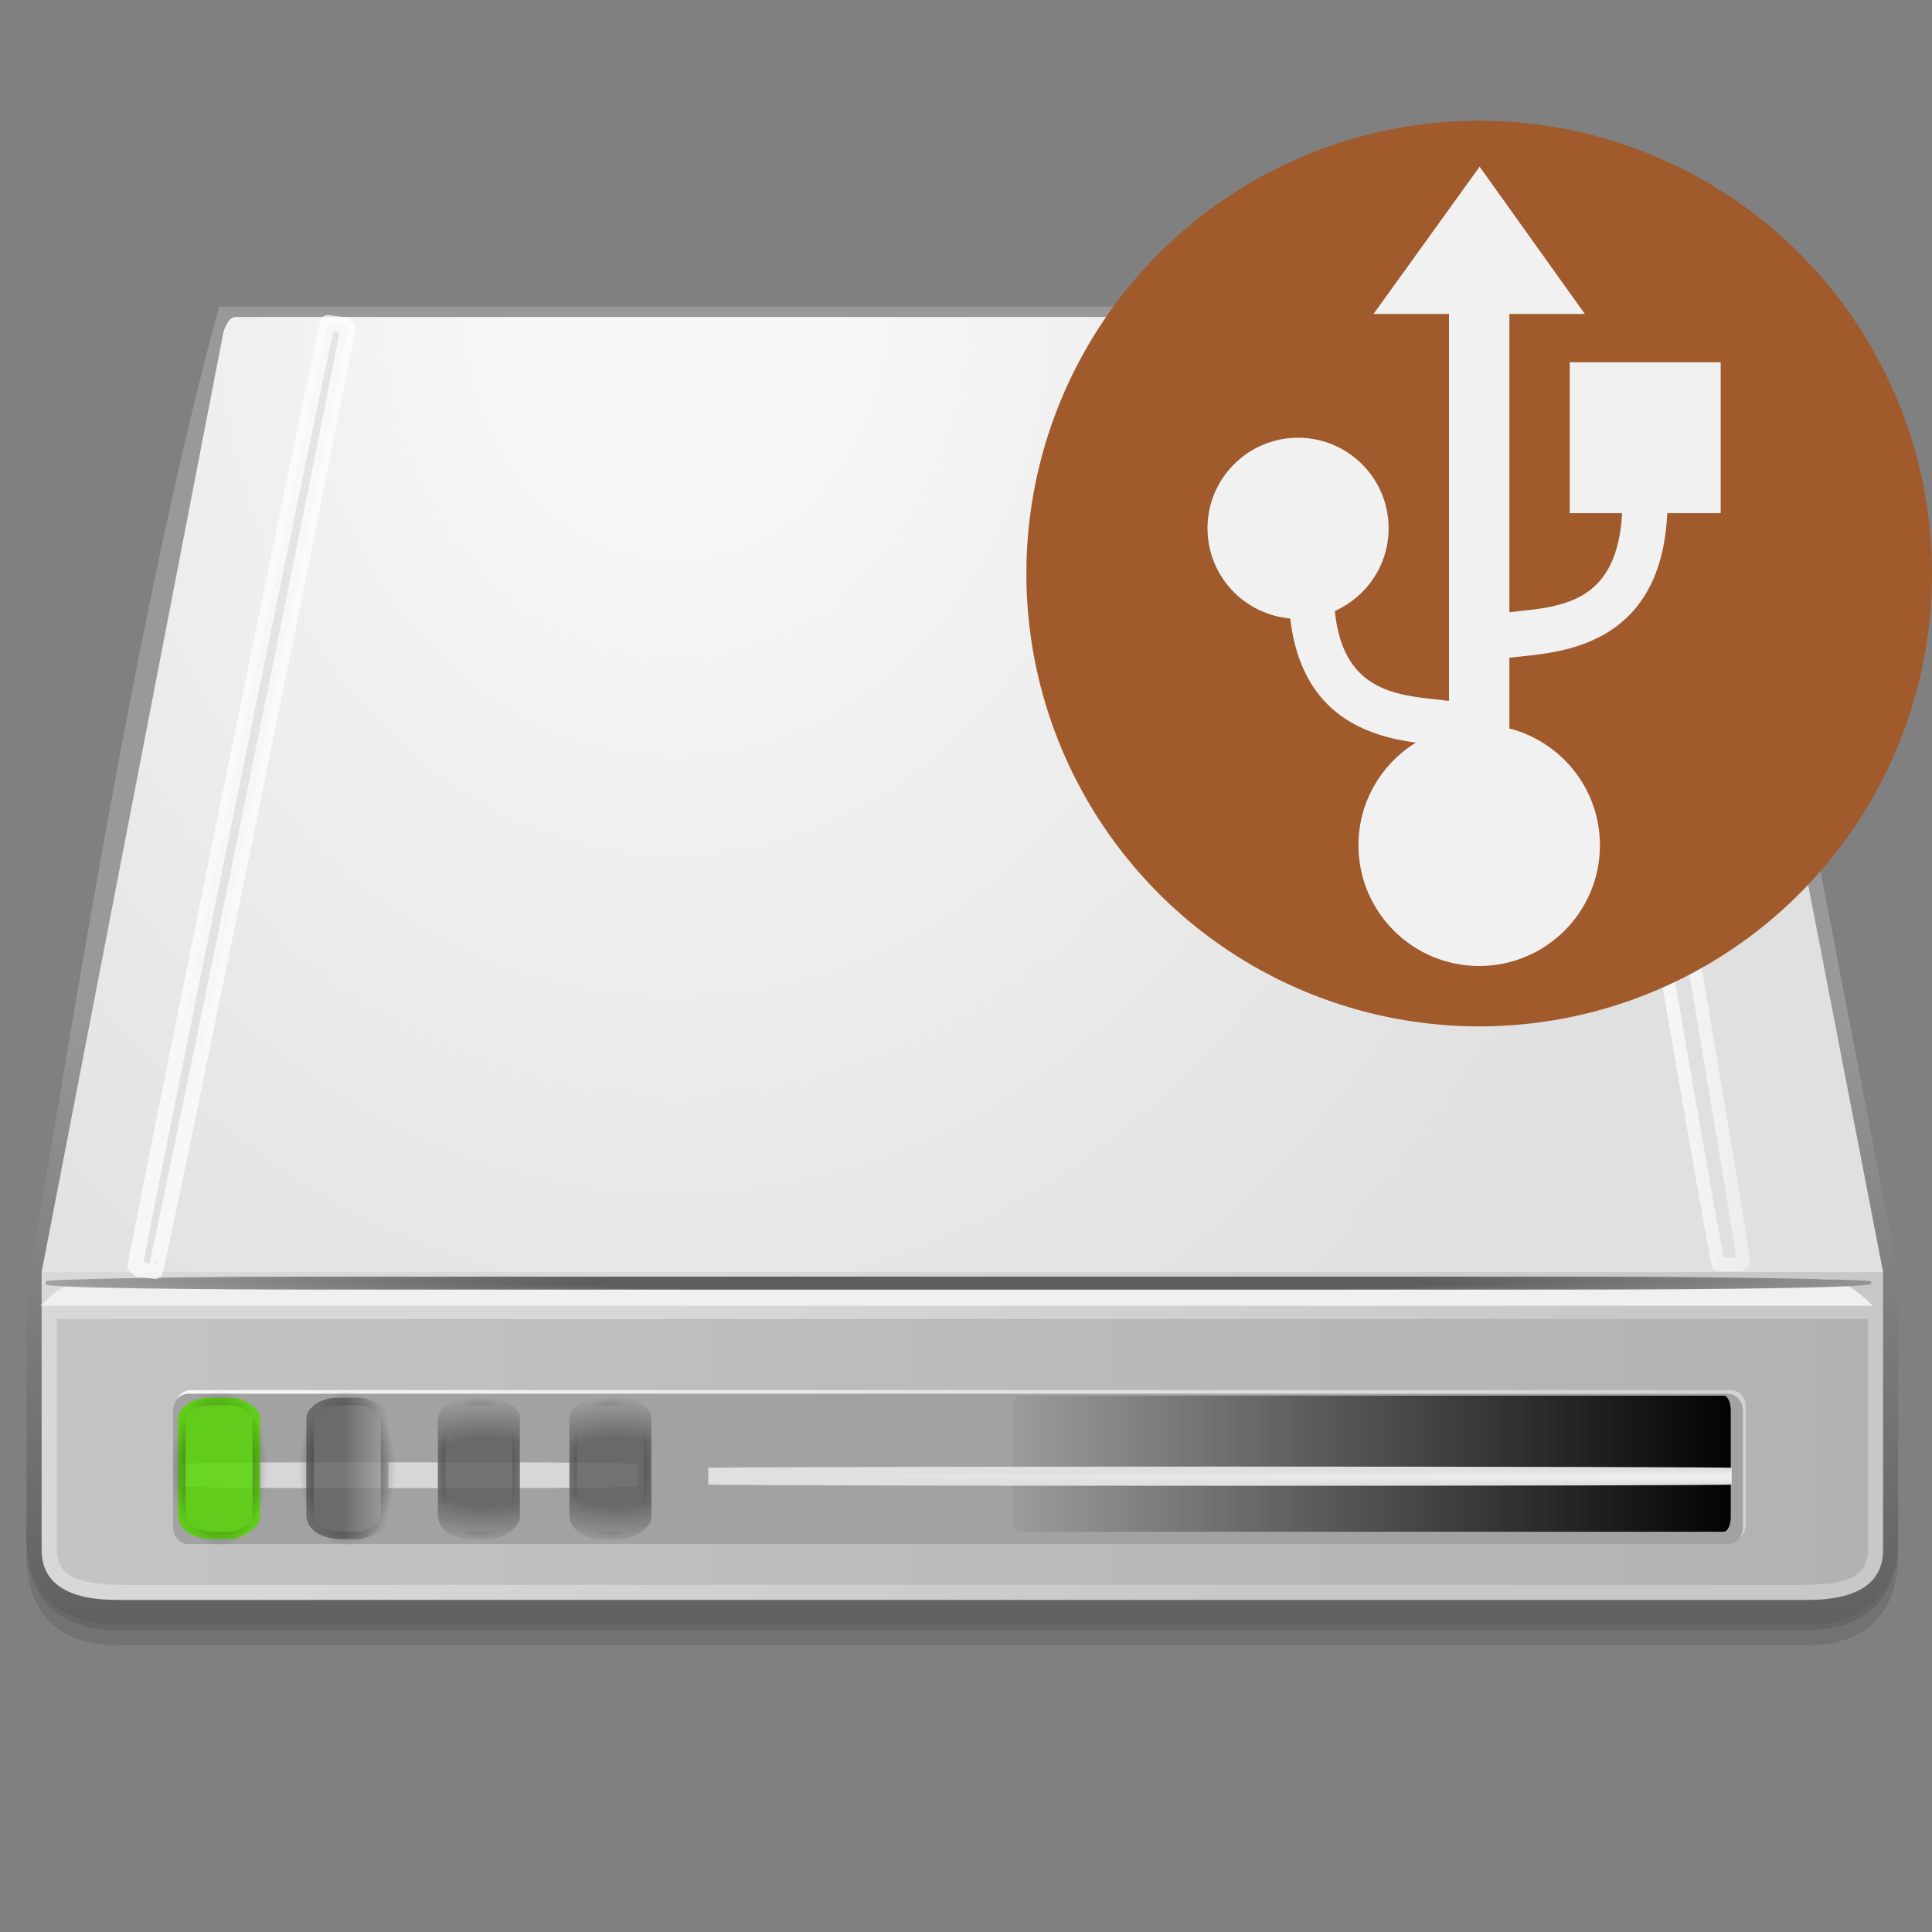 <?xml version="1.0" encoding="UTF-8" standalone="no"?>
<svg
   xmlns:dc="http://purl.org/dc/elements/1.1/"
   xmlns:cc="http://web.resource.org/cc/"
   xmlns:rdf="http://www.w3.org/1999/02/22-rdf-syntax-ns#"
   xmlns:svg="http://www.w3.org/2000/svg"
   xmlns="http://www.w3.org/2000/svg"
   xmlns:xlink="http://www.w3.org/1999/xlink"
   xmlns:sodipodi="http://sodipodi.sourceforge.net/DTD/sodipodi-0.dtd"
   xmlns:inkscape="http://www.inkscape.org/namespaces/inkscape"
   version="1.1"
   id="Layer_1"
   width="128"
   height="128"
   viewBox="0 0 128 128"
   style="overflow:visible;enable-background:new 0 0 128 128;"
   xml:space="preserve"
   sodipodi:version="0.32"
   inkscape:version="0.45.1"
   sodipodi:docname="gnome-dev-harddisk-usb.svg"
   sodipodi:docbase="/home/rose/Bureau/HumanStrange3/scalable/devices"
   inkscape:output_extension="org.inkscape.output.svg.inkscape"><rect x="0" y="0" width="128" height="128" fill="#808080" stroke="none"/><defs
   id="defs76"><linearGradient
     inkscape:collect="always"
     id="linearGradient10052"><stop
       style="stop-color:#000000;stop-opacity:1;"
       offset="0"
       id="stop10054" /><stop
       style="stop-color:#000000;stop-opacity:0;"
       offset="1"
       id="stop10056" /></linearGradient><linearGradient
     inkscape:collect="always"
     id="linearGradient3200"><stop
       style="stop-color:#000000;stop-opacity:1;"
       offset="0"
       id="stop3202" /><stop
       style="stop-color:#000000;stop-opacity:0;"
       offset="1"
       id="stop3204" /></linearGradient><linearGradient
     inkscape:collect="always"
     xlink:href="#linearGradient3200"
     id="linearGradient3206"
     x1="117.439"
     y1="89.129"
     x2="8.332"
     y2="89.129"
     gradientUnits="userSpaceOnUse"
     gradientTransform="matrix(0.462,0,0,1,61.267,7.844)" /><radialGradient
     inkscape:collect="always"
     xlink:href="#XMLID_31_"
     id="radialGradient3218"
     gradientUnits="userSpaceOnUse"
     gradientTransform="matrix(0,0.551,-1.087,0,139.899,37.463)"
     cx="109"
     cy="99"
     r="9" /><radialGradient
     inkscape:collect="always"
     xlink:href="#XMLID_31_"
     id="radialGradient3222"
     gradientUnits="userSpaceOnUse"
     gradientTransform="matrix(0,0.551,-1.087,0,148.615,37.463)"
     cx="109"
     cy="99"
     r="9" /><radialGradient
     inkscape:collect="always"
     xlink:href="#XMLID_31_"
     id="radialGradient5162"
     gradientUnits="userSpaceOnUse"
     gradientTransform="matrix(7.114,0,0,0.172,-708.369,67.898)"
     cx="109"
     cy="99"
     r="9" /><linearGradient
     inkscape:collect="always"
     xlink:href="#XMLID_32_"
     id="linearGradient8087"
     x1="8.428"
     y1="52.805"
     x2="-1.456"
     y2="52.805"
     gradientUnits="userSpaceOnUse" /><linearGradient
     inkscape:collect="always"
     xlink:href="#XMLID_32_"
     id="linearGradient8095"
     x1="109.37"
     y1="52.369"
     x2="128.759"
     y2="52.369"
     gradientUnits="userSpaceOnUse"
     gradientTransform="matrix(0.785,0,0,0.988,22.624,0.842)" /><linearGradient
     inkscape:collect="always"
     xlink:href="#XMLID_31_"
     id="linearGradient10050"
     x1="20.075"
     y1="97.288"
     x2="25.511"
     y2="97.288"
     gradientUnits="userSpaceOnUse"
     gradientTransform="translate(0.218,0)" /><radialGradient
     inkscape:collect="always"
     xlink:href="#linearGradient10052"
     id="radialGradient10060"
     cx="22.793"
     cy="97.288"
     fx="22.793"
     fy="97.288"
     r="3.218"
     gradientTransform="matrix(1,0,0,1.612,0.218,-59.525)"
     gradientUnits="userSpaceOnUse" /><radialGradient
     inkscape:collect="always"
     xlink:href="#linearGradient10052"
     id="radialGradient10068"
     cx="31.727"
     cy="97.288"
     fx="31.727"
     fy="97.288"
     r="2.718"
     gradientTransform="matrix(1,0,0,1.724,0,-70.475)"
     gradientUnits="userSpaceOnUse" /><radialGradient
     inkscape:collect="always"
     xlink:href="#linearGradient10052"
     id="radialGradient10076"
     cx="40.007"
     cy="97.288"
     fx="40.007"
     fy="97.288"
     r="2.718"
     gradientTransform="matrix(1,0,0,1.724,0.436,-70.475)"
     gradientUnits="userSpaceOnUse" /><radialGradient
     inkscape:collect="always"
     xlink:href="#linearGradient10052"
     id="radialGradient10078"
     cx="14.512"
     cy="97.288"
     fx="14.512"
     fy="97.288"
     r="3.218"
     gradientTransform="matrix(1,0,0,1.612,0,-59.525)"
     gradientUnits="userSpaceOnUse" /><radialGradient
     inkscape:collect="always"
     xlink:href="#XMLID_32_"
     id="radialGradient11049"
     gradientUnits="userSpaceOnUse"
     gradientTransform="matrix(0,-8.48181e-2,-22.603,0,2600.882,107.004)"
     cx="108"
     cy="106.997"
     r="6" /><linearGradient
     inkscape:collect="always"
     xlink:href="#XMLID_32_"
     id="linearGradient12020"
     x1="102.772"
     y1="52.587"
     x2="115.971"
     y2="52.587"
     gradientUnits="userSpaceOnUse" /><linearGradient
     inkscape:collect="always"
     xlink:href="#XMLID_32_"
     id="linearGradient12022"
     x1="8.428"
     y1="52.805"
     x2="23.574"
     y2="52.805"
     gradientUnits="userSpaceOnUse" /></defs><sodipodi:namedview
   inkscape:window-height="641"
   inkscape:window-width="910"
   inkscape:pageshadow="2"
   inkscape:pageopacity="0.0"
   guidetolerance="10.0"
   gridtolerance="10.0"
   objecttolerance="10.0"
   borderopacity="1.0"
   bordercolor="#666666"
   pagecolor="#ffffff"
   id="base"
   inkscape:zoom="3.1796875"
   inkscape:cx="64"
   inkscape:cy="64"
   inkscape:window-x="191"
   inkscape:window-y="57"
   inkscape:current-layer="Layer_1" />
<path
   style="opacity:0.2;fill:#3D3D3D;"
   d="M1.758,100.25V102c0,3.869,2.131,6,6,6h112c3.869,0,6-2.131,6-6v-1.75H1.758z"
   id="path3" />
<path
   style="opacity:0.2;fill:#3D3D3D;"
   d="M1.758,101.25V103c0,3.869,2.131,6,6,6h112c3.869,0,6-2.131,6-6v-1.75H1.758z"
   id="path5" />
<linearGradient
   id="XMLID_25_"
   gradientUnits="userSpaceOnUse"
   x1="62.757"
   y1="76.249"
   x2="62.758"
   y2="118.483"
   gradientTransform="matrix(1,0,0,1.004,1,-9.794)">
	<stop
   offset="0"
   style="stop-color:#999999"
   id="stop8" />
	<stop
   offset="1"
   style="stop-color:#5E5E5E"
   id="stop10" />
</linearGradient>
<path
   style="fill:url(#XMLID_25_)"
   d="M 113.728,21.957 C 113.529,21.276 112.21,20.314 111.492,20.314 L 14.516,20.314 C 9.318,39.342 5.152,65.527 1.883,85.073 C 1.789,85.633 1.85,83.876 1.758,84.425 L 1.758,101.607 C 1.758,105.49 3.889,107.629 7.758,107.629 L 72.334,107.629 L 119.758,107.629 C 123.627,107.629 125.758,105.49 125.758,101.607 L 125.758,84.428 L 113.728,21.957 z "
   id="path12"
   sodipodi:nodetypes="cccscccccccc" />
<linearGradient
   id="XMLID_26_"
   gradientUnits="userSpaceOnUse"
   x1="47.52"
   y1="72.247"
   x2="81.52"
   y2="105.747"
   gradientTransform="matrix(1,0,0,0.662,0,35.833)">
	<stop
   offset="0"
   style="stop-color:#D8D8D8"
   id="stop15" />
	<stop
   offset="1"
   style="stop-color:#C8C8C8"
   id="stop17" />
</linearGradient>
<path
   style="fill:url(#XMLID_26_)"
   d="M 2.758,84.156 L 2.758,102.69 C 2.758,104.875 4.459,106 7.758,106 L 119.758,106 C 123.059,106 124.758,104.875 124.758,102.69 L 124.758,84.156"
   id="path19" />
<linearGradient
   id="XMLID_27_"
   gradientUnits="userSpaceOnUse"
   x1="3.758"
   y1="88.5"
   x2="123.758"
   y2="88.5"
   gradientTransform="matrix(1,0,0,0.534,0,48.961)">
	<stop
   offset="0"
   style="stop-color:#C4C4C4"
   id="stop22" />
	<stop
   offset="1"
   style="stop-color:#B2B2B2"
   id="stop24" />
</linearGradient>
<path
   style="fill:url(#XMLID_27_)"
   d="M 3.758,87.388 L 3.758,102.597 C 3.758,104.358 4.958,105 8.258,105 L 119.36,105 C 122.659,105 123.758,104.358 123.758,102.597 L 123.758,87.388"
   id="path26" />
<radialGradient
   id="XMLID_28_"
   cx="44.758"
   cy="20"
   r="71.179"
   gradientUnits="userSpaceOnUse"
   gradientTransform="matrix(1,0,0,1.217,0,-4.554)">
	<stop
   offset="0.146"
   style="stop-color:#F6F7F6"
   id="stop29" />
	<stop
   offset="1"
   style="stop-color:#DFE0DF"
   id="stop31" />
</radialGradient>
<path
   style="fill:url(#XMLID_28_)"
   d="M 2.758,84.277 L 14.799,22.021 C 14.799,22.021 15.07,21 15.598,21 C 16.126,21 111.026,21 111.519,21 C 112.012,21 112.755,22.222 112.755,22.222 L 124.758,84.277 L 2.758,84.277 z "
   id="path33" />
<path
   style="fill:#f0f0f0"
   d="M 121.06,84.735 C 122.416,84.735 124.08,86.51 124.08,86.51 L 2.696,86.51 C 2.696,86.51 4.222,84.735 5.88,84.735 C 7.537,84.735 119.704,84.735 121.06,84.735 z "
   id="path35" />
<linearGradient
   id="XMLID_29_"
   gradientUnits="userSpaceOnUse"
   x1="12"
   y1="88"
   x2="117.001"
   y2="88"
   gradientTransform="matrix(1,0,0,-0.995,-0.339,184.614)">
	<stop
   offset="0"
   style="stop-color:#F7F7F7"
   id="stop38" />
	<stop
   offset="1"
   style="stop-color:#D1D1D1"
   id="stop40" />
</linearGradient>
<path
   style="fill:url(#XMLID_29_)"
   d="M 115.661,93.092 C 115.661,92.545 115.211,92.097 114.661,92.097 L 12.661,92.097 C 12.111,92.097 11.661,92.545 11.661,93.092 L 11.661,101.05 C 11.661,101.597 12.111,102.045 12.661,102.045 L 114.661,102.045 C 115.211,102.045 115.661,101.597 115.661,101.05 L 115.661,93.092 z "
   id="path42" />
<path
   style="fill:#a2a2a2"
   d="M 115.468,93.445 C 115.468,92.836 115.018,92.339 114.468,92.339 L 12.468,92.339 C 11.918,92.339 11.468,92.836 11.468,93.445 L 11.468,101.189 C 11.468,101.798 11.918,102.296 12.468,102.296 L 114.468,102.296 C 115.018,102.296 115.468,101.798 115.468,101.189 L 115.468,93.445 z "
   id="path44" />
<linearGradient
   id="XMLID_30_"
   gradientUnits="userSpaceOnUse"
   x1="12"
   y1="86.5"
   x2="116"
   y2="86.5"
   gradientTransform="matrix(0.99,0,0,-1.002,0.755,175.763)">
	<stop
   offset="0"
   style="stop-color:#4D4D4D"
   id="stop47" />
	<stop
   offset="0.03"
   style="stop-color:#000000"
   id="stop49" />
	<stop
   offset="0.972"
   style="stop-color:#000000"
   id="stop51" />
	<stop
   offset="1"
   style="stop-color:#4D4D4D"
   id="stop53" />
</linearGradient>
<path
   style="fill:url(#linearGradient3206);fill-opacity:1"
   d="M 114.668,93.468 C 114.668,92.918 114.462,92.467 114.211,92.467 L 67.561,92.467 C 67.31,92.467 67.104,92.918 67.104,93.468 L 67.104,100.479 C 67.104,101.03 67.31,101.481 67.561,101.481 L 114.211,101.481 C 114.462,101.481 114.668,101.03 114.668,100.479 L 114.668,93.468 z "
   id="path55" />
<radialGradient
   id="XMLID_31_"
   cx="109"
   cy="99"
   r="9"
   gradientUnits="userSpaceOnUse"
   gradientTransform="matrix(1,0,0,1.087,29.852,-49.856)">
	<stop
   offset="0.449"
   style="stop-color:#5E5E5E"
   id="stop58" />
	<stop
   offset="1"
   style="stop-color:#A1A1A1"
   id="stop60" />
</radialGradient>
<path
   style="fill:url(#radialGradient5162)"
   d="M 19.432,84.58 C 12.403,84.58 3.034,84.749 3.034,84.885 L 3.034,85.095 C 3.034,85.341 14.139,85.44 21.168,85.44 L 102.681,85.44 C 116.026,85.44 123.973,85.291 123.973,85.046 L 123.973,84.899 C 123.973,84.763 113.188,84.58 106.159,84.58 L 19.432,84.58 L 19.432,84.58 z "
   id="path62" />

<path
   style="opacity:0.679;fill:#f0f0f0"
   d="M 22.075,98.591 C 16.531,98.591 11.995,98.54 11.995,98.478 L 11.995,96.997 C 11.995,96.935 16.531,96.883 22.075,96.883 L 32.154,96.883 C 37.697,96.883 42.233,96.935 42.233,96.997 L 42.233,98.478 C 42.233,98.54 37.697,98.591 32.154,98.591 L 22.075,98.591 z "
   id="path66" />
<radialGradient
   id="XMLID_32_"
   cx="108"
   cy="106.997"
   r="6"
   gradientTransform="matrix(0,-8.48181e-2,-23.693,0,2720.724,107.004)"
   gradientUnits="userSpaceOnUse">
	<stop
   offset="0"
   style="stop-color:#FFFFFF"
   id="stop69" />
	<stop
   offset="1"
   style="stop-color:#E0E0E0"
   id="stop71" />
	</radialGradient>
<path
   style="fill:url(#radialGradient11049)"
   d="M 80.827,97.165 C 62.18,97.165 46.924,97.204 46.924,97.25 L 46.924,98.353 C 46.924,98.4 62.18,98.438 80.827,98.438 L 80.827,98.438 C 99.473,98.438 114.73,98.4 114.73,98.353 L 114.73,97.25 C 114.73,97.204 99.473,97.165 80.827,97.165 L 80.827,97.165 z "
   id="path73" />
<path
   style="fill:#55d400;overflow:visible;opacity:0.832;stroke:url(#radialGradient10078)"
   d="M 17.23,93.872 C 17.23,93.327 16.16,92.601 15.303,92.601 L 13.972,92.601 C 12.421,92.601 11.795,93.462 11.795,94.007 L 11.795,100.324 C 11.795,101.359 12.731,101.975 14.282,101.975 L 15.213,101.975 C 16.069,101.975 17.229,101.139 17.229,100.594 L 17.229,93.872 L 17.23,93.872 z "
   id="path3208" /><path
   id="path3212"
   d="M 25.729,93.872 C 25.729,93.327 24.658,92.601 23.801,92.601 L 22.47,92.601 C 20.919,92.601 20.293,93.462 20.293,94.007 L 20.293,100.324 C 20.293,101.359 21.229,101.975 22.78,101.975 L 23.711,101.975 C 24.567,101.975 25.727,101.139 25.727,100.594 L 25.727,93.872 L 25.729,93.872 z "
   style="opacity:0.8;fill:url(#linearGradient10050);fill-opacity:1;stroke:url(#radialGradient10060);overflow:visible" /><path
   style="fill:url(#radialGradient3218);overflow:visible;opacity:0.838;stroke:url(#radialGradient10068)"
   d="M 34.445,93.872 C 34.445,93.327 33.374,92.601 32.517,92.601 L 31.186,92.601 C 29.635,92.601 29.009,93.462 29.009,94.007 L 29.009,100.324 C 29.009,101.359 29.945,101.975 31.496,101.975 L 32.427,101.975 C 33.283,101.975 34.443,101.139 34.443,100.594 L 34.443,93.872 L 34.445,93.872 z "
   id="path3216" /><path
   id="path3220"
   d="M 43.161,93.872 C 43.161,93.327 42.09,92.601 41.233,92.601 L 39.902,92.601 C 38.351,92.601 37.725,93.462 37.725,94.007 L 37.725,100.324 C 37.725,101.359 38.661,101.975 40.212,101.975 L 41.143,101.975 C 41.999,101.975 43.159,101.139 43.159,100.594 L 43.159,93.872 L 43.161,93.872 z "
   style="opacity:0.832;fill:url(#radialGradient3222);stroke:url(#radialGradient10076);overflow:visible" /><path
   id="path5164"
   d="M 16.785,52.906 C 20.301,35.666 23.131,21.555 23.073,21.547 L 21.715,21.373 C 21.658,21.366 18.734,35.465 15.218,52.705 L 15.218,52.705 C 11.701,69.944 8.872,84.056 8.929,84.063 L 10.287,84.237 C 10.345,84.245 13.269,70.145 16.785,52.906 L 16.785,52.906 z "
   style="fill:url(#linearGradient12022);stroke:url(#linearGradient8087);stroke-width:1;stroke-opacity:1;fill-opacity:1.0;opacity:0.718" /><path
   style="fill:url(#linearGradient12020);stroke:url(#linearGradient8095);stroke-width:0.881;fill-opacity:1.0;opacity:0.809"
   d="M 108.402,52.591 C 105.478,35.434 103.143,21.397 103.214,21.397 L 104.894,21.39 C 104.965,21.39 107.416,35.427 110.341,52.584 L 110.341,52.584 C 113.265,69.74 115.6,83.778 115.529,83.778 L 113.849,83.784 C 113.778,83.784 111.327,69.747 108.402,52.591 L 108.402,52.591 z "
   id="path5168" /><circle
   id="orange"
   style="fill:#a05a2c;overflow:visible;enable-background:new 0 0 128 128;fill-opacity:1.0"
   cx="98"
   cy="38"
   r="30" /><path
   id="usb"
   style="fill-rule:evenodd;clip-rule:evenodd;fill:#F0F1F0;overflow:visible;enable-background:new 0 0 128 128"
   d="M114,24h-10v10h3.469  c-0.313,5.798-3.815,6.177-6.929,6.5c-0.193,0.02-0.359,0.043-0.54,0.064V20.8h5l-6.972-9.758L91,20.8h5v25.638  c-0.225-0.027-0.439-0.056-0.684-0.081c-2.997-0.312-6.354-0.675-6.88-5.877C90.535,39.546,92,37.446,92,35c0-3.313-2.686-6-6-6  s-6,2.687-6,6c0,3.138,2.408,5.709,5.479,5.974c0.757,6.521,5.267,7.809,8.322,8.226C91.523,50.61,90,53.124,90,56  c0,4.418,3.582,8,8,8s8-3.582,8-8c0-3.726-2.552-6.848-6-7.738V43.58c0.262-0.035,0.558-0.065,0.85-0.096  c3.031-0.314,9.213-0.983,9.612-9.484H114V24z" /></svg>